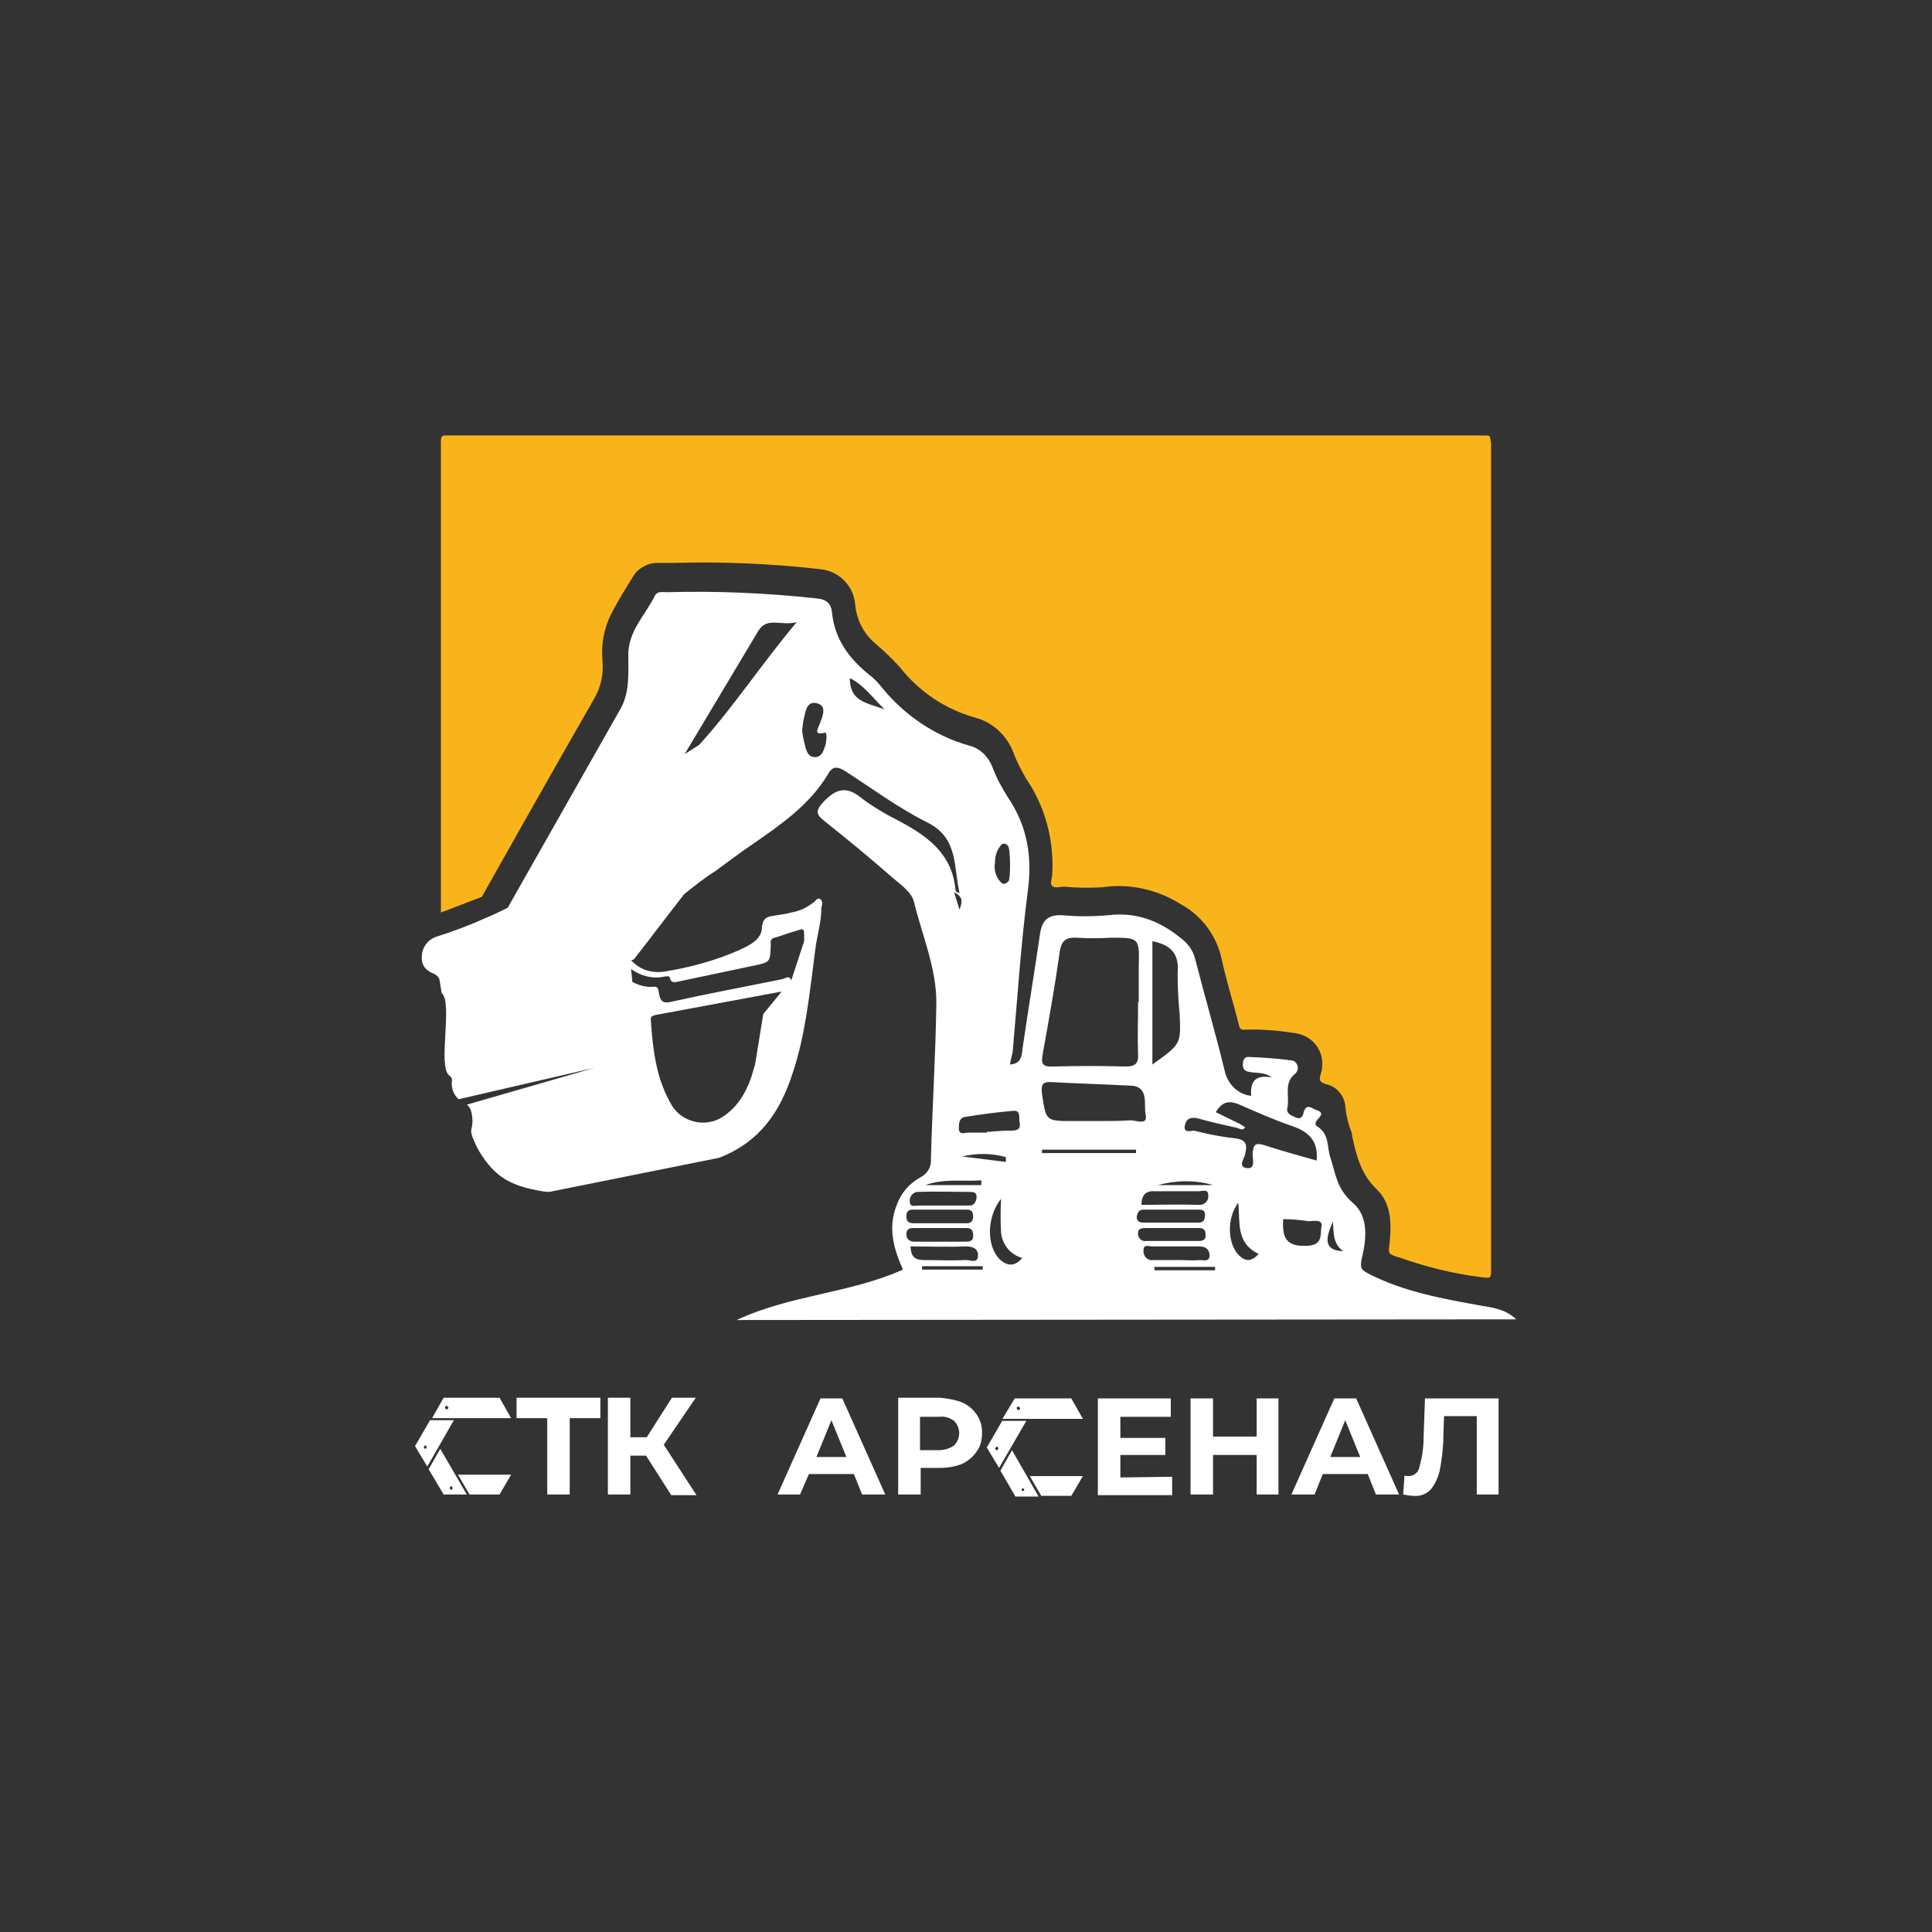 <?xml version="1.0" encoding="UTF-8"?> <svg xmlns="http://www.w3.org/2000/svg" xmlns:xlink="http://www.w3.org/1999/xlink" version="1.1" id="Layer_1" x="0px" y="0px" viewBox="0 0 283.5 283.5" style="enable-background:new 0 0 283.5 283.5;" xml:space="preserve"><rect x="0" y="0" width="283.5" height="283.5" fill="#333333" stroke="none"/> <style type="text/css"> .st0{fill:#FFFFFF;} .st1{fill:none;stroke:#FFFFFF;stroke-miterlimit:10;} .st2{fill:#3C6AA8;} .st3{fill:#4859A5;} .st4{fill:none;stroke:#3C6AA8;stroke-width:2;stroke-miterlimit:10;} .st5{fill:#EC1D25;} .st6{fill:#F6941F;} .st7{fill:#2A2425;} .st8{fill:#E02028;} .st9{fill:#2F1B1D;} .st10{fill:#FAB41B;} </style> <g> <g id="Layer_2_00000091006436141106464920000014039434670865235095_"> <g id="Layer_1-2_00000127018580239736111020000018431589781282636434_"> <path class="st10" d="M217.5,63.9H65.7c-0.6,0-1-0.1-1,0.8c0,21.3,0,42.6,0,63.9l0,0v5.3l6-2.3c0,0,10.8-19.2,16.5-29.1 c1-1.7,1.4-3.7,1.2-5.6c-0.2-2.6,0.3-5.1,1.6-7.4c0.9-1.7,1.9-3.3,2.9-4.9c0.7-1.2,2.1-2,3.5-2c0.9,0,1.7,0,2.5,0 c7.1-0.2,14.2,0.1,21.3,0.9c2.8,0.2,5.1,2.4,5.3,5.3c0.2,2.1,1.2,4.1,2.8,5.5c1.4,1.2,2.7,2.4,3.9,3.8c2.8,3.5,6.6,6,10.9,7.2 c2.6,0.7,4.6,2.6,5.6,5.1c0.5,1.4,1.2,2.7,1.9,3.9c2.8,4.1,4.1,9.1,3.8,14c0,0.6-0.4,1.3,0,1.7c0.3,0.4,1.2,0.1,1.8,0.1 c1.8,0.2,3.7,0.2,5.5,0.1c4-0.6,8.1,0.3,11.6,2.5c3.1,1.7,5.3,4.7,6,8.2c0.7,3.2,1.7,6.3,2.5,9.5c0.1,0.3,0.1,0.7,0.7,0.7 c2.5-0.1,5,0.1,7.5,0.5c2.5,0.3,4.3,2.5,4,5c0,0.3-0.1,0.7-0.2,1c-0.3,1-0.1,1.2,0.8,1.5c1.5,0.3,2.6,1.6,2.8,3.1 c0.1,1.3,0.4,2.6,0.9,3.9c0.1,0.2,0.1,0.3,0.1,0.5c0.6,2.9,1.3,5.7,3.6,7.9c2.2,2.1,2.2,5.1,1.9,8c-0.2,1.5-0.2,1.5,1.3,2h0.1 c3.9,1.4,7.9,2.4,12,2.9c1.5,0.2,1.5,0.2,1.5-1.2V65.1C218.6,63.8,218.8,63.9,217.5,63.9z"></path> <path class="st0" d="M222.5,193.6c-1.6-1.5-3.4-1.7-5.1-2c-5.6-1-11.2-2-16.4-4.6c-1.1-0.6-1.5-0.8-1.2-2.2 c0.7-2.9,1.1-6.3-1.3-8.3c-2.4-2.1-2.5-4.3-3.3-6.7c-0.5-1.5-0.1-3.4-1.9-4.5c-0.5-0.3-0.2-0.8,0.1-1.1c0.5-0.5,0.8-1-0.2-1.3 c-0.6-0.2-1.5-1.1-1.9,0.3c-0.1,0.6-0.4,1.1-1.1,0.8c-0.7-0.3-1.5-0.6-1.3-1.4c0.4-1.7-0.6-3.6,1.1-5c0.5-0.4,0.6-1.1,0.2-1.6 c-0.2-0.3-0.5-0.4-0.8-0.4c-2-0.3-4-0.4-6-0.5c-0.5-0.1-0.9,0.2-1,0.7c0,0.1,0,0.1,0,0.2c-0.1,0.7,0.1,1.2,1,1.3 c1,0.2,2.2,0,3.2,0.8c-2.2-0.4-3.2,0.4-3,2.7c-2-0.2-3.5-1.8-3.9-3.7c-1.3-5.4-2.9-10.8-4.3-16.3c-0.3-1.3-1.1-2.4-2.2-3.2 c-3.1-2.5-6.5-3.8-10.6-3.3c-2.2,0.2-4.5,0.2-6.7,0c-2.1-0.1-3,0.7-3.3,2.8c-0.8,5.5-1.7,10.9-2.5,16.4c-0.2,1.1,0,2.6-1.9,2.7 c0.1-0.7,0.3-1.3,0.4-1.9c0.7-7.8,1.2-15.7,2.2-23.4c0.7-5.1,0-9.6-2.9-13.9c-0.9-1.4-1.7-2.9-2.3-4.5c-0.6-1.5-1.8-2.7-3.4-3.1 c-5-1.4-9.4-4.4-12.7-8.4c-0.6-0.8-1.3-1.5-2.1-2.1c-2.8-2.3-4.9-5.1-5.3-8.9c-0.1-1.4-0.8-2.1-2.4-2.2 c-7.3-0.8-14.6-1.1-21.9-0.9c-0.6,0-1.3-0.2-1.7,0.5c-1.4,2.9-4,5.2-3.9,8.9c0,2.7,0.2,5.4-1.2,7.8c-5.5,9.7-11,19.4-16.5,29.1 c-1,0.5-2,1-3,1.4c-2.4,1.1-4.8,2-7.3,2.8c-1.4,0.4-2.3,1.6-2.3,3c-0.1,1.3,0.7,2.1,1.8,2.5c0.4,0.2,0.7,0.5,0.8,0.9l0.3,1.9 c1.7,1.4-0.6,10.7,1.1,12.1c0.3,0.2,0.5,0.5,0.4,0.9c-0.1,1,0.3,2,1,2.6l19.9-4.6l-18.7,5.4c0.4,0.3,0.6,0.7,0.7,1.2 c0.5,2.8-0.7,1.9,0.5,4.4l0,0l0,0c0.4,1,1,1.9,1.6,2.7c2,2.7,4.4,3.7,7.7,4.3l0,0c0.5,0.1,1,0.2,1.6,0.2l24.9-5 c6-2.3,9-6.8,10.8-12.4c1.9-5.6,2.5-11.8,3.3-17.9c0.2-1.9,0.8-3.8,0.9-5.7c0-0.3,0-0.7,0.1-1c0.1-0.3,0.1-0.8-0.3-1 c-0.4-0.2-0.6,0.3-0.9,0.5c-1,0.8-2.1,1.3-3.3,1.5c-0.7,0.2-1.4,0.3-2.1,0.4c-1.1,0.2-2.1,0.1-2.2,1.9c-0.1,1.7-1.8,2.5-3.3,3.2 c-3.6,1.6-7.4,2.6-11.2,3.2c-1.7,0.2-3.4-0.3-4.6-1.6l-0.1-0.1l0.4-0.1c2.5-3.2,4.9-6.4,7.4-9.6c1.5-1.2,3-2.4,4.6-3.4 c1.8-1.3,3.6-2.7,5.4-3.9c4.2-2.9,8.4-5.8,11.1-10.3c0.7-1.3,1.5-1.1,2.6-0.4c4,2.6,7.8,5.4,12,7.5c4.6,2.3,3.8,6.6,4.7,10.3 c-0.4,0-0.6-0.2-0.6-0.5c-0.5-5.4-4.4-8-8.6-10.2c-1.8-0.9-3.6-2-5.2-3.2c-2.2-1.8-3.7-1.4-5.6,0.6c-1.3,1.4-0.9,1.9,0.2,2.8 c3.4,2.7,6.8,5.5,10.1,8.4c1.2,1,2.7,2.1,3,3.4c1.2,4.9,3.3,9.7,3.3,14.8c-0.1,7.7-0.6,15.3-0.8,23c0.1,1.2-0.6,2.2-1.6,2.7 c-1.6,0.9-2.8,2.3-3.4,4c-1.4,3.4-0.4,6.6,0.9,9.5c-7.8,3.5-16.5,3.7-24.4,7.4L222.5,193.6z M167.8,177.5c2.7,0,5.5,0,8.2,0 c0.7,0,0.9,0.4,0.8,1c0,0.5-0.3,0.9-0.8,0.9c-0.1,0-0.1,0-0.2,0c-1.3,0-2.7,0-4,0h-4c-0.6,0-1-0.2-1-0.9 C166.9,178,167.1,177.5,167.8,177.5z M167.5,176.8c0-1.5,0.7-2.1,2-2c2.1,0,4.3,0,6.4,0c0.5,0,1.4-0.4,1.4,0.6 c0.1,0.7-0.5,1.4-1.2,1.4c-0.1,0-0.2,0-0.3,0C173,176.7,170.3,176.8,167.5,176.8L167.5,176.8z M167,181.1 c-0.1-0.9,0.6-0.9,1.3-0.9h3.7v0c1.3,0,2.7,0,4,0c0.7,0,0.9,0.4,0.9,1c0.1,0.7-0.4,0.9-1,0.9c-2.6,0-5.1,0-7.7,0 c-0.6,0.1-1.1-0.3-1.2-0.9C167,181.2,167,181.1,167,181.1L167,181.1z M167.8,183.6c-0.1-1.1,0.8-0.7,1.3-0.7c2.3,0,4.6,0,6.9,0 c1,0,1.5,0.5,1.5,1.4c-0.1,0.9-0.9,0.6-1.4,0.6c-1.1,0.1-2.1,0-3.2,0c-1.2,0-2.5,0-3.7,0c-0.7,0.1-1.3-0.4-1.4-1.1 C167.8,183.7,167.8,183.6,167.8,183.6L167.8,183.6z M178.3,186.4h-8.9v-0.5h8.9V186.4z M181.8,184.2c-1.7-1.7-1.8-5.5-0.1-7.7 c0.3,2.8-0.4,5.9,3,7.5C183.7,185.1,182.8,185.2,181.8,184.2L181.8,184.2z M195.6,179.3c0.1,1.7,0,3.2,1.5,4.3 C194.6,183.5,194.2,182.2,195.6,179.3L195.6,179.3z M193.9,180.1c-0.2,0.9,0.3,2.6-2,2.7c-3.1,0.2-3.8-1.1-3.6-3.9 c1.2,0,2.4,0.1,3.7,0.3C192.7,179.2,194.2,178.8,193.9,180.1L193.9,180.1z M173.9,165c0.3-1.1,1.2-1.1,2.2-0.8 c1.8,0.5,3.6,0.9,5.4,1.3l0,0c0.4,0.1,0.9,0.5,1.2-0.1l-0.8-0.5l-3.5-1.7c0.9-1.5,1.9-1.8,3.5-1.1c2.5,1.1,5,2.2,7.6,3.1 c2.4,0.8,4,2.1,3.7,5.1c-2.5-0.7-5-1.4-7.5-2.2c-1.5-0.5-1.8-0.2-1.9,1.3c0,0.7,0.5,2.2-0.9,2c-1.3-0.2-0.3-1.4-0.2-2 c0.4-1.6,0.1-2.2-1.7-2.4c-1.9-0.2-3.9-0.6-5.8-1.1C174.9,165.9,173.5,166.4,173.9,165L173.9,165z M178,173.9h-8.1 C172.5,173.2,175.3,173.1,178,173.9L178,173.9z M169.1,138.1c2.3,0.5,4,1.5,3.7,4.6c0,2,0.1,4.1,0.3,6.1c0.2,4.4,0.2,4.4-4,7.4 V138.1z M168.1,163.5c0.4,1.8-1.5,0.8-2.3,0.9c-1.6,0.1-3.2,0.1-4.8,0.1h-3.5c-4.1,0-4,0-4.6-4c-0.2-1.6,0.3-1.8,1.6-1.7 c3.7,0.2,7.4,0.3,11.2,0.5C168.7,159.3,167.8,162,168.1,163.5L168.1,163.5z M153,154.7c0.9-5,1.8-10,2.5-15 c0.2-1.4,0.7-2.2,2.4-2.1c1.7,0.1,3.4,0.1,5.1,0c4.2,0,4.2,0,4.1,4.3c0,1.7,0,3.4,0,5.1h-0.1c0,2.6-0.1,5.2,0,7.7 c0.1,1.4-0.5,1.8-1.8,1.8c-3.6-0.1-7.1-0.1-10.7,0C152.8,156.6,152.8,155.9,153,154.7L153,154.7z M166.7,168.7c0,0.2,0,0.3,0,0.5 h-13.8c0-0.2,0-0.3,0-0.5H166.7z M112,148.8l-1.2,7.4c-0.2,0.7-0.4,1.3-0.6,2c-0.9,2.5-2.3,4.7-4.7,6l0,0l-0.5,0.2l-0.2,0.1h-0.1 c-2.2,0.7-4.7-0.2-6-2.1c-2.4-3.9-2.9-8.3-3.2-12.7c-0.1-0.6,0.4-0.7,0.9-0.8l18.3-3.4L112,148.8z M97.5,143.3 c0.3,0,0.7-0.2,0.8,0.2c0.2,0.9,0.9,0.6,1.4,0.5l10.9-2.3c2.4-0.5,2.4-0.5,2.5-2.9c0-0.1,0-0.3,0-0.4c-0.1-0.4,0.2-0.8,0.6-0.8 c1-0.3,2-0.7,3.1-1c1.2-0.4,1.2-0.4,1.2,0.9c0,0.2,0,0.4,0,0.6l-1.9,5.8c-0.2-0.9-0.9-0.3-1.4-0.2c-5.4,1.1-10.8,2.1-16.2,3.3 c-1.2,0.3-1.6-0.1-1.8-1.2c-0.1-0.4,0-1.1-0.8-1c-1.1,0.1-2.1-0.2-3.1-0.7l-0.2-1.9C94,143.2,95.8,143.7,97.5,143.3z M102.6,109.3l-2.2,1.4l0.1-0.1c3.6-6,7.1-11.9,10.7-17.9c1.3-2.3,3.3-0.8,5.7-1.4C111.7,97.5,107.6,103.8,102.6,109.3z M121,109.7c-0.2,0.6-0.5,1.4-1.4,1.4c-0.9,0-1.2-0.7-1.4-1.4c-0.2-0.8-0.4-1.6-0.5-2.5c0.1-0.6,0.1-1.1,0.2-1.5 c0.3-1.2,0.4-2.9,2-2.5c1.5,0.4,0.8,1.9,0.4,3c-0.2,0.6-1.1,1.8,0.8,1.3C121.4,107.5,121.3,109,121,109.7z M124.7,99.5 c2,1,3.2,2.7,5.1,4.6C127.2,103.1,124.7,103,124.7,99.5z M133,181.1c0-0.7,0.4-0.9,1-0.9c2.6,0,5.2,0,7.8,0c0.9,0,1,0.5,1,1.2 c0,0.7-0.5,0.8-1.1,0.8H138l0,0c-1.3,0-2.7,0-4,0C133.3,182.1,133,181.7,133,181.1z M133.6,182.9c2.8,0,5.5,0.1,8.2,0 c1.2,0,1.8,0.5,1.7,1.5s-1.1,0.5-1.7,0.5c-2.1,0.1-4.1,0-6.2,0C134.3,184.9,133.7,184.5,133.6,182.9z M144.2,186.3h-8.9v-0.5h8.9 C144.2,186,144.2,186.2,144.2,186.3L144.2,186.3z M146.7,184.8c-1.9-1.9-2-6.1,0.2-8.9c-0.1,1.7-0.1,3.3,0,5 c0.2,1.8,1.4,3.2,3.1,3.7C148.9,185.9,147.8,185.8,146.7,184.8L146.7,184.8z M141.2,169.7c2.1-0.5,4.3-0.5,6.4,0.1v0.7 L141.2,169.7z M146,126.6c0-1,0.3-2,1-2.7c0.1-0.1,0.3-0.1,0.5-0.1c0.2,0.1,0.3,0.2,0.4,0.3c0.4,0.3,0.4,4.9,0.1,5.2 s-0.7,0.6-1.1,0.2C146.2,128.8,145.8,127.7,146,126.6L146,126.6z M148.7,163c1.1-0.1,0.8,1,0.9,1.6c0.2,0.9-0.1,1.3-1.1,1.3 c-1.2,0-2.5,0.1-3.7,0.2v0.1c-0.9,0-1.8,0-2.7,0c-0.5,0-1.4,0.4-1.4-0.6c0-0.6,0-1.6,0.9-1.7C144,163.5,146.4,163.2,148.7,163z M140.8,133.5l-0.8-2.6C141.4,131.7,141.2,132.3,140.8,133.5z M144,173.2c0,0.2,0,0.5,0,0.7h-8.2 C138.5,172.9,141.3,173.4,144,173.2L144,173.2z M134.7,174.9c2.6-0.1,5.1,0,7.7,0c0.5,0,0.9,0.1,0.9,0.7s-0.3,1.3-1,1.3 c-1.4,0-2.8,0-4.3,0l0,0c-1.1,0-2.1,0-3.2,0c-0.5,0-1.2,0.3-1.3-0.5c-0.1-0.7,0.3-1.3,1-1.5C134.6,174.9,134.6,174.9,134.7,174.9 z M133.9,177.5h8c0.7,0,0.9,0.4,0.9,1c0,0.6-0.3,1-0.9,1h-4l0,0h-3.7c-0.7,0-1.2-0.1-1.2-1C133,177.9,133.2,177.5,133.9,177.5z"></path> <path class="st0" d="M88.2,208.1h-4.6v11.2h-3.3v-11.2h-4.5v-3h12.3V208.1z"></path> <path class="st0" d="M94.8,213.6h-2.3v5.7h-3.3v-14.2h3.3v5.8h2.4l3.7-5.8h3.5l-4.7,6.9l4.8,7.4h-3.7L94.8,213.6z"></path> <polygon class="st0" points="67.2,216.4 68.9,219.3 73.3,219.3 75,216.4 "></polygon> <path class="st0" d="M73.3,205.1h-8.2l-1.7,3H75L73.3,205.1z M65.5,206.8c-0.1,0-0.2-0.1-0.2-0.3c0-0.1,0.1-0.2,0.2-0.2 c0.1,0,0.2,0.1,0.3,0.2C65.8,206.7,65.7,206.8,65.5,206.8C65.5,206.8,65.5,206.8,65.5,206.8z"></path> <path class="st0" d="M63.1,208.4l-2.2,3.8l1.8,3l3.9-6.8H63.1z M62.4,212.6c-0.1,0-0.2-0.1-0.2-0.3c0-0.1,0.1-0.2,0.2-0.2 c0.1,0,0.2,0.1,0.2,0.2c0,0,0,0,0,0C62.6,212.5,62.5,212.6,62.4,212.6C62.4,212.6,62.4,212.6,62.4,212.6z"></path> <path class="st0" d="M64.6,212.6l-1.7,3l2.2,3.7h3.4L64.6,212.6z M66.2,218.6c-0.1,0-0.2-0.1-0.2-0.3c0-0.1,0.1-0.2,0.2-0.2 c0.1,0,0.2,0.1,0.2,0.2c0,0,0,0,0,0C66.4,218.5,66.4,218.6,66.2,218.6C66.2,218.6,66.2,218.6,66.2,218.6z"></path> <path class="st0" d="M125.3,216.3h-6.6l-1.3,3h-3.3l6.3-14.1h3.2l6.3,14.1h-3.4L125.3,216.3z M124.2,213.8l-2.2-5.4l-2.2,5.4 H124.2z"></path> <path class="st0" d="M141.2,205.8c1.8,0.8,3,2.6,2.9,4.5c0,1-0.2,1.9-0.8,2.7c-0.5,0.8-1.3,1.4-2.1,1.8c-1,0.4-2.1,0.6-3.3,0.6 h-2.8v3.9h-3.3v-14.2h6.1C139,205.2,140.2,205.4,141.2,205.8z M140,212.1c1-1,1-2.6,0-3.6c0,0,0,0,0,0c-0.7-0.5-1.4-0.7-2.2-0.6 H135v4.9h2.7C138.5,212.8,139.3,212.6,140,212.1z"></path> <path class="st0" d="M172,216.7v2.7h-10.9v-14.2h10.7v2.7h-7.4v3.1h6.6v2.5h-6.6v3.3L172,216.7z"></path> <path class="st0" d="M187.6,205.2v14.1h-3.2v-5.8h-6.4v5.8h-3.3v-14.1h3.3v5.6h6.4v-5.6H187.6z"></path> <path class="st0" d="M200.7,216.3h-6.6l-1.2,3h-3.4l6.3-14.1h3.2l6.3,14.1h-3.4L200.7,216.3z M199.6,213.8l-2.2-5.4l-2.2,5.4 H199.6z"></path> <path class="st0" d="M219.9,205.2v14.1h-3.2v-11.5h-4.8l-0.1,2.9c0,1.6-0.2,3.3-0.5,4.9c-0.2,1-0.6,2-1.3,2.9 c-0.6,0.7-1.6,1.1-2.5,1c-0.5,0-1.1-0.1-1.6-0.2l0.2-2.8c0.2,0.1,0.4,0.1,0.6,0.1c0.8,0,1.5-0.6,1.6-1.4c0.4-1.4,0.6-2.9,0.6-4.3 l0.2-5.7L219.9,205.2z"></path> <polygon class="st0" points="151.1,216.6 152.8,219.5 157.2,219.5 158.9,216.6 "></polygon> <path class="st0" d="M157.2,205.2h-8.3l-1.8,3h11.8L157.2,205.2z M149.4,206.9c-0.1,0-0.2-0.1-0.2-0.3c0-0.1,0.1-0.2,0.2-0.2 c0.1,0,0.2,0.1,0.3,0.2C149.7,206.8,149.6,206.9,149.4,206.9C149.4,206.9,149.4,206.9,149.4,206.9z"></path> <path class="st0" d="M147,208.6l-2.2,3.8l1.8,3l4-6.9H147z M146.3,212.8c-0.1,0-0.2-0.1-0.3-0.2c0-0.1,0.1-0.2,0.2-0.3 c0,0,0.1,0,0.1,0c0.1,0,0.2,0.1,0.2,0.3C146.4,212.7,146.4,212.8,146.3,212.8z"></path> <path class="st0" d="M148.5,212.8l-1.7,3l2.2,3.8h3.4L148.5,212.8z M150.1,218.8c-0.1,0-0.2-0.1-0.2-0.2c0-0.1,0.1-0.2,0.2-0.2 c0,0,0,0,0,0c0.1,0,0.2,0.1,0.2,0.2l0,0C150.3,218.7,150.2,218.8,150.1,218.8z"></path> </g> </g> </g> </svg> 